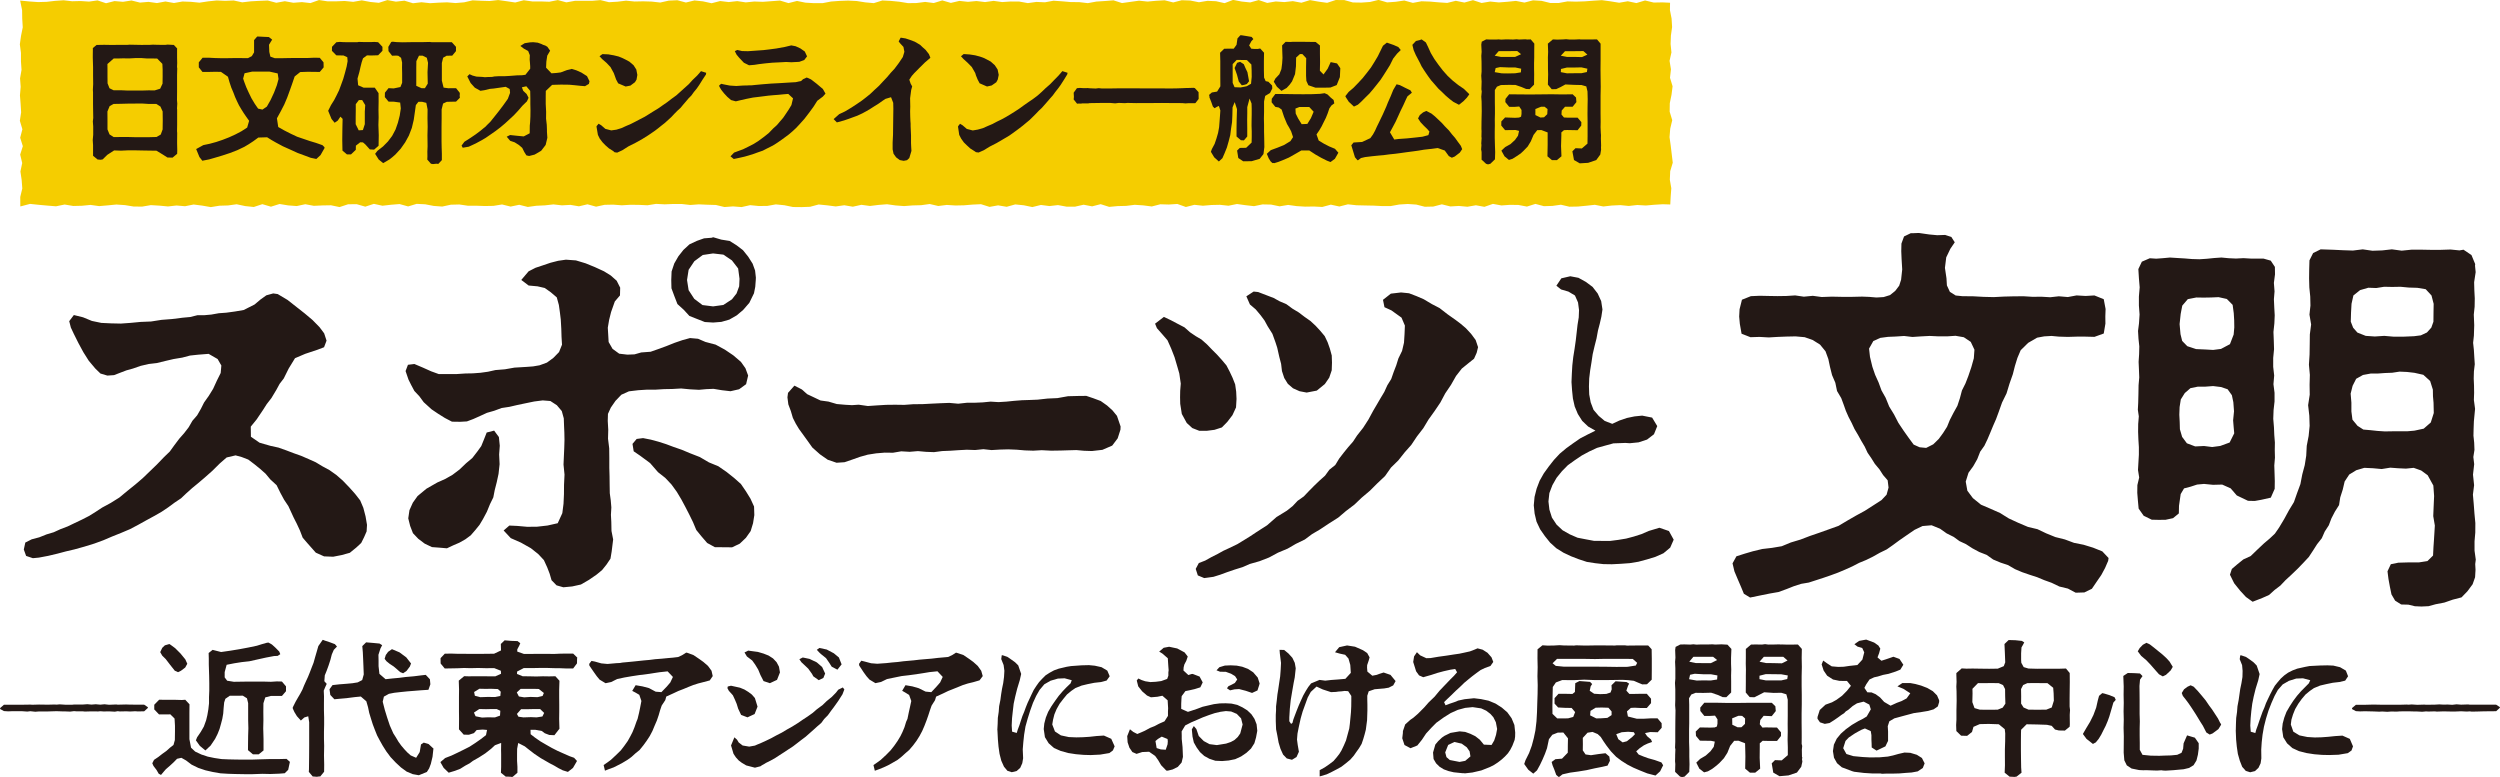 <svg xmlns="http://www.w3.org/2000/svg" width="210.118" height="65.317" viewBox="0 0 210.118 65.317"><g transform="translate(-28.304 -31.086)"><path d="M59.15,75.2l-.033.55-.216.495-.238.475-.4.373-.556.454-.695.192-.707.138-.765-.03-.693-.311-.686-.774-.417-.485-.23-.6-.261-.563-.276-.545-.434-.941-.362-.543-.306-.566-.322-.653-.534-.492-.388-.469-.449-.4-.493-.4-.52-.394-.537-.207-.527-.145-.751.176-.574.5-.633.627-.667.59-.512.435-.524.431-.5.448-.42.4-.553.37-.532.393-.551.37-.654.373-.65.354-.676.376-.677.357-.755.32-.75.3-.742.317-.751.275-.838.258-.829.231-.72.169-.709.188-.781.186-.784.148L31.068,78l-.569-.19-.194-.538.126-.585.534-.272.641-.17L32.218,76l.6-.18.565-.258.609-.232.6-.289.6-.285.586-.3.557-.345.549-.361.736-.4.714-.447L39,72.352l.68-.547.615-.526.581-.559.621-.6.6-.624.478-.46.389-.539.4-.532.416-.472.384-.5.311-.54.4-.461.306-.531.274-.545.4-.565.361-.585.308-.672.328-.659.056-.627-.315-.547-.755-.434-.893.071-.674.072-.651.173-.726.12-.713.166-.7.171-.68.079-.674.157-.653.227-.546.152-.524.2-.515.2-.561.038-.582-.173-.434-.422-.547-.65-.455-.72-.416-.768-.39-.782-.245-.522-.138-.536.39-.516.772.19.746.307.79.164.818.039.828.018.829-.06.825-.079L41,58.107l.881-.138.885-.069.883-.111.638-.059.621-.154.583,0,.569-.051.635-.113.631-.046.73-.1.726-.124.913-.46.486-.41.507-.365.58-.16.377.055.824.491.8.629.65.511.653.55.588.6.389.52.2.612-.209.555-.561.214-1.019.339-.861.367-.532.87-.417.839-.345.448-.272.5-.42.7-.389.5-.331.519-.525.777-.488.6.012.849.724.5.919.265.674.147.65.231.625.238.626.222.615.266.617.277.572.344L56,70.6l.572.405.534.466.582.606.461.518.429.55.264.624.186.715Z" fill="#231815"/><path d="M81.947,63.882l-.785.094-.636.286-.491.513-.392.567-.242.529-.017.586.042.752-.02.745.1.812.009.818V70.4l.02.713.008.715.012.714.081.6.05.591-.035.625.032.6.015.752.14.713-.125,1.015-.1.6-.336.5-.371.462-.459.378-.642.443-.676.391-.734.162-.741.071-.573-.163-.421-.431-.157-.541-.2-.521-.286-.627-.466-.5-.627-.5-.84-.473-.851-.375-.6-.643.48-.414.667.031.832.074.833-.008.88-.1.854-.193.387-.846.1-.79.037-.795.006-.8.041-.854-.084-.846.031-.7.031-.692.02-.684-.011-.6-.026-.6-.022-.607-.169-.614-.413-.489-.544-.354-.644-.052-.717.092-.713.147-.71.149-.656.152-.658.1-.622.23-.609.174-.577.264-.576.258-.533.2-.566.032-.691-.01-.6-.314-.564-.353-.547-.369-.663-.6-.367-.5-.419-.446-.258-.482-.238-.477-.243-.713.2-.528.541-.066.719.305.688.309.644.234.677,0h.785l.78-.051.615-.011.644-.048.633-.088.625-.14.8-.065.8-.141,1.021-.061.542-.041.545-.093.621-.227.544-.4.474-.485.249-.621-.04-.662-.02-.666-.044-.786-.073-.6-.086-.618-.177-.644-.5-.426-.51-.362-.607-.14-.748-.068-.618-.468.612-.723.585-.3.62-.206.637-.216.643-.165.655-.094.84.06.815.246.783.32.763.351.564.35.5.441.295.584-.017.653-.433.505-.315.891-.164.656-.112.662.036.6.034.6.328.574.56.408.688.08.6-.024.565-.161.789-.058.744-.261.641-.238L85,59.9l.652-.224.646-.178.675.06.619.266.856.226.777.421.71.48.642.549.378.533.228.616-.171.727-.589.427-.723.164-.724-.084-.7-.116-.618.026-.606.055-.749-.04-.752-.071-.745.042-.695.013-.7.043-.727,0Zm-11.692,5.4.039.817-.089.813-.149.692-.172.673-.119.613-.279.57-.263.642-.325.609-.291.488-.363.447-.376.433-.452.334-.5.283-.522.225-.528.249-.588-.052-.672-.05L64,76.778l-.542-.409-.447-.471-.235-.609-.159-.636.1-.686L63,73.338l.4-.561.747-.618.917-.524.659-.293.612-.348.6-.454.544-.521L68,69.583l.414-.534.338-.47.212-.518.245-.622.625-.161.4.54.075.727ZM91.38,73l.3.658.023.722-.108.683-.2.658-.4.568-.514.49-.646.309-.715-.007-.733-.006-.646-.352-.477-.553-.44-.541-.273-.654-.311-.635-.334-.649-.334-.624-.385-.643-.442-.611-.526-.56-.608-.479-.668-.767-.834-.617-.545-.373-.1-.623.35-.416.538-.07.65.128.639.172.642.205.617.231.705.244.691.29.826.322.762.447.794.326.7.485.62.493.579.515.418.609ZM84.721,54.621l.029-.719.225-.674.346-.6.421-.535.511-.471.625-.292.6-.212.627-.048.143-.044.682.2.7.112.577.362.541.412.44.548.372.588.207.574.066.592-.008.2-.044.58-.107.543-.39.8-.521.6-.541.456-.62.355-.666.191-.695.056-.7-.044-.653-.257-.643-.255-.476-.518-.529-.48-.259-.669-.243-.656ZM86.653,56.2l.695.526.888.111.862-.119.726-.476.385-.493.22-.6.029-.629-.115-.869-.525-.681-.716-.483-.866-.1-.868.131-.707.525-.481.719-.133.857.133.856Z" fill="#231815"/><path d="M122.487,66.932l-.013.271-.232.724-.461.611-.823.356-.882.1-.657-.022-.651-.058-.657.018-.655.02-.81.012-.787-.04-.709.04-.7-.023-.7-.059-.708-.029-.7.019-.7.041-.688-.074-.691.07-.7-.024-.686.036-.694.047-.691.028-.685.091-.681-.026L105.449,69l-.691.059-.706-.041-.695.119-.694-.009-.722.06-.71.112-.652.183-.641.228-.652.223-.673.045-.741-.253-.651-.455L96.58,68.7l-.5-.7-.624-.861-.269-.445-.244-.482-.172-.581-.21-.56-.075-.591.048-.374.538-.608.629.322.443.394.534.252.588.28.668.092.7.206.72.063.559.031.563-.038.769.111.773-.053.77-.046.756-.009.763.011.759-.056.764-.006.758-.04.756-.036.749-.028.749.068.749-.082.651,0,.66-.029.659-.064.666.041.657-.04.65-.066.656-.052.659-.021.659-.027.842-.093.825-.037.891-.159.912-.023.627-.006.592.2.618.23.537.38.444.4.386.47Z" fill="#231815"/><path d="M128.047,66.636l-.415-.759-.134-.85-.012-.546.01-.544.049-.612-.124-.849-.156-.544-.242-.821-.283-.727-.313-.7-.438-.508-.449-.509-.155-.378.742-.569.6.286.577.305.554.288.469.416.47.319.487.287.466.412.42.435.435.435.41.456.369.44.266.511.252.537.214.544.086.614.029.611-.042.712-.3.651-.434.566-.457.466-.619.2-.647.083-.63,0-.589-.231Zm24.484-6.371-.118.476-.22.493-.42.336-.608.493-.483.619-.426.75-.484.716-.408.766-.489.725-.509.708-.435.725-.531.687-.48.717-.562.635-.526.665-.62.608-.5.712-.645.609-.617.617-.7.591-.611.583-.714.542-.645.549-.787.5-.754.5-.661.389-.616.458-.741.359-.7.406-.8.335-.761.409-.794.309-.812.231-.624.271-.645.2-.635.217-.581.214-.579.181-.607.084-.17.021-.535-.224L128.8,78.9l.262-.492.534-.206.526-.294.525-.265.468-.261.492-.228.692-.333.633-.386.483-.3.469-.313.456-.294.458-.293.8-.7.862-.528.486-.386.418-.445.517-.365.432-.453.439-.444.453-.435.463-.412.361-.5.5-.4.331-.543.373-.485.391-.482.4-.457.335-.51.512-.65.446-.694.4-.739.306-.52.308-.529.318-.53.256-.561.328-.529.205-.588.218-.565.178-.572.31-.637.162-.69.045-.708.03-.73-.284-.667-.854-.612-.578-.264-.125-.621.662-.519.857-.1.672.069.626.239.615.266.67.4.654.339.665.516.681.481.434.328.427.363.441.475.385.52Zm-19.175-3.591-.3-.684.613-.4.378.04.784.3.52.2.492.273.578.248.505.372.539.325.49.373.49.343.431.4.392.424.374.447.244.512.188.532.16.583.02.6-.022.645-.209.617-.368.538-.678.553-.852.164-.6-.114-.548-.247-.435-.376-.3-.486-.192-.582-.072-.609-.154-.589-.172-.766-.155-.477-.251-.693-.4-.636-.264-.484-.328-.442-.408-.488Z" fill="#231815"/><path d="M160.384,63.2l.029-.7.04-.7.078-.7.112-.7.1-.7.079-.7.07-.619.1-.613.025-.618-.084-.643-.258-.585-.551-.329-.62-.181-.391-.314.417-.62.753-.174.686.13.616.341.567.42.433.558.294.641.107.7-.09.6-.133.585-.152.578-.123.67-.168.663-.156.665-.1.678-.11.676-.081.68-.022.683.023.672.124.66.239.628.434.507.51.427.631.242.6-.279.625-.213.642-.133.645-.066.837.166.43.715-.275.684-.583.449-.709.232-.741.074-.376-.025-.289.011-.711.025-.688.188-.688.191-.647.3-.629.338-.594.4-.581.417-.5.508-.449.554-.352.619-.253.663-.078.706.081.69.212.666.387.586.511.48.611.345.643.279.685.133.691.13.705.006h.671l.667-.086.664-.109.65-.172.641-.205.618-.267.889-.267.8.275.4.727-.293.669-.569.474-.675.3-.71.217L166,78.3l-.737.119-.744.054-.743.037-.706-.011-.7-.078-.7-.11-.67-.22-.656-.253-.636-.3-.6-.373-.522-.473-.44-.549-.4-.574-.3-.635-.162-.683-.071-.693.065-.708.173-.689.253-.665.351-.621.416-.577.44-.559.487-.522.548-.458.579-.418.587-.407.634-.33.65-.321-.609-.344-.5-.473-.369-.581-.265-.635-.151-.67-.071-.686Z" fill="#231815"/><path d="M205.524,77.986l-.035.237-.259.6-.316.587-.376.546-.416.614-.631.308-.73.023-.656-.347-.716-.172-.655-.315-.615-.221-.6-.25-.62-.2-.634-.219-.613-.259-.577-.338-.633-.209-.617-.259-.547-.388-.618-.242-.576-.309-.546-.353-.547-.255-.48-.351-.6-.3-.551-.39-.709-.29-.763.064-.671.32-.645.442-.641.444-.532.392-.52.365-.588.287-.566.319-.573.282-.591.243-.566.293-.6.271-.606.255-.618.228-.609.209-.615.2-.619.2-.643.109-.62.2-.6.238-.68.248-.727.126-.75.151-.741.153-.174.034-.523-.318-.238-.578-.279-.647-.275-.654-.16-.674.326-.594.693-.221.682-.2.8-.193.812-.094.824-.139.761-.315.82-.247.784-.3.811-.278.795-.284.8-.287.736-.44.735-.423.749-.409.7-.448.691-.446.428-.453.165-.6-.074-.609-.384-.444-.313-.487-.375-.446-.3-.481-.313-.454-.243-.518-.29-.49-.276-.5-.293-.492-.24-.514-.261-.5-.225-.511-.188-.531-.2-.539-.355-.6-.143-.693-.275-.644-.171-.679-.142-.673-.239-.652-.461-.561-.614-.383-.673-.238-.766-.068-.766.016-.751.029-.738.044-.771-.044-.765.024-.749-.292-.146-.831-.055-.613.033-.613.2-.8.749-.3.749-.033.746.016.751.012.741-.011.736-.047.732.106.753-.072.743.1.854-.031.847.017.849,0,.849-.02.6.023.605.052.606-.036.534-.166.437-.351.335-.44.16-.5.094-.864-.052-.869L188.1,52.2l.014-.641.219-.6.562-.272.17,0,.511-.021.878.126.666.062.667-.022.52.168.289.45-.369.543-.348.723-.109.882.13.88.035.595.25.541.489.308.573.058.887.008.879.048.863.021.842-.044.829-.021.841-.006.743.046.751-.008.736.044.727-.08.755.064.735-.137.755.045.744-.043.783.316.156.826-.022.614.007.612-.14.832-.781.281-.749-.019-.745,0-.751.022-.749-.023-.616-.057-.616.036-.594.109-.754.437-.627.618-.276.65-.209.678-.175.689-.281.8-.246.808-.378.77-.287.805-.217.588-.248.565-.234.567-.237.56-.264.551-.354.5-.245.625-.336.593-.4.55-.232.744.137.767.464.62.68.552.8.342.8.356.743.461.794.366.815.345.795.189.735.35.77.313.8.2.77.287.8.159.8.245.775.312Zm-11.786-15.3.253-.746.207-.741.052-.722-.309-.656-.584-.392-.695-.12-.7.046-.735,0-.741-.034-.735.038-.713.048-.7-.083-.7.047-.654.027-.647.086-.586.266-.358.634.078.7.2.828.231.673.293.65.247.672.345.612.3.739.407.663.364.707.441.66.42.592.422.574.5.224.552.054.594-.3.465-.454.365-.5.332-.522.231-.569.308-.6.328-.59.212-.642.171-.649.3-.6Z" fill="#231815"/><path d="M215.073,71.813l-.769.02-.758-.075-.58.053-.546.179-.554.145-.282.477-.141.984-.014.641-.487.4-.629.136-.578.006-.582-.013-.68-.333-.422-.6-.062-.661-.053-.662.008-.653.152-.638-.1-.637.037-.64.037-.638,0-.638-.04-.643-.024-.645.007-.65.052-.647-.081-.559.03-.563.019-.746.012-.753.057-.651-.025-.654-.029-.656.043-.653.015-.648-.069-.648L208,58.9l.081-.64.048-.748-.056-.748v-.752l.065-.774-.064-.77-.047-.767.294-.621.667-.289.539.036.543-.04.612-.056.616.039.611.036.624.051.627.018.622-.04.618-.063.611-.042.612.058.608.027.631-.032.625.036,1.055,0,.612.173.348.526.01.624-.094.719.055.719-.054.655.03.668.038.681-.029.677-.077.728.029.727.021.72-.071.736,0,.74.082.735-.061.73.092.722,0,.728-.081.727-.027.726.059.723.027.639.051.639-.01.638.015.636-.055.654.022.654.02.654-.009.654-.326.741-.793.179-.557.1-.566-.013-.944-.451-.513-.595Zm.937-6.922-.123-.589-.358-.5-.555-.187-.666-.081-.659.05-.627,0-.618.126-.474.411-.336.537-.1.637-.024.646.032.616.016.608.187.64.4.538.7.264.744-.035.682.085.678-.09.79-.289.386-.772-.05-.551-.044-.54.076-.761Zm.035-7.483-.094-.7-.489-.494-.692-.153-.626.027-.62.011-.625-.01-.717.14-.465.545-.134.7-.09.851.076.848.141.569.429.44.739.244.769.033.664.038.661-.085.753-.4.312-.808.053-.6-.009-.6Zm20.341,20.713-.047.374.026.477-.037.63-.207.589-.434.587-.5.517-.729.188-.712.247-.738.142-.586.162-.606.028-.55-.024-.54-.132-.609-.015-.51-.323-.306-.522-.133-.643-.12-.657-.081-.645.28-.594.63-.128.87-.025h.864l.712-.111.472-.465.035-.71.042-.609.037-.6.036-.6-.134-.795.033-.8.039-.887-.064-.884-.476-.863-.547-.4-.627-.223-.652.066-.662-.031-.659-.049-.719.115-.729-.067-.73-.034-.676.2-.591.361-.387.586-.159.678-.211.659-.1.647-.349.551-.292.565-.223.586-.34.523-.246.56-.395.5-.339.533-.361.547-.451.483-.482.5-.489.469-.548.508-.419.442-.483.367-.464.419-.574.255-.809.316-.56-.4-.484-.523-.509-.634-.353-.715.159-.484.422-.361.541-.438.625-.29.565-.545.555-.522.464-.393.447-.421.345-.5.432-.72.4-.735.422-.694.263-.751.282-.764.157-.816.207-.776.124-.788.044-.838.159-.823.084-.853-.027-.851-.1-.888.135-.881-.012-.836.023-.831-.078-.851.054-.847.013-.856.01-.845.108-.836-.14-.831.083-.758-.018-.762-.076-.759-.02-.764.009-.758.022-.756.308-.615.634-.311,1.053.035.831.039.827.027.826-.1.814.117.82-.028.815-.09.828.111.826-.083.829,0,.8.015.8,0,.85-.028.748.074.338-.059.669.451.313.756-.014.133.054.547-.128.847.018.692.035.669-.012.695-.07.665.036.888-.028.883-.065.6.064.6.036.6.039.6-.072.6-.017.6.026.6.008.6-.02.6.1.747-.1,1.054-.022.6-.014.6.062.594.023.6-.094.6.071.6-.1.884.093.884-.1.795.07.793.059.792.076.8-.005.8-.063.744,0,.779Zm-3.54-21.5-.181-.7-.487-.528-.707-.117-.715-.022-.692-.065-.7.013-.678-.014-.662.106-.668-.025-.693.2-.563.45-.157.7-.042.751-.021.751.2.51.357.407.7.277.765.052.791-.052.772.066.868,0,.867-.037.569-.073.512-.24.369-.41.177-.5.007-.751Zm-.067,7.211-.229-.725-.572-.52-.745-.167-.625-.072-.627-.028-.617.094-.606.023-.6.043h-.594l-.657.121-.574.321-.3.593-.164.655.063.757,0,.735.089.695.425.517.491.315.588.051.609.065.611.04.615-.01.629,0,.623,0,.618-.054.78-.168.594-.519.252-.795-.019-.855-.049-.56Z" fill="#231815"/><path d="M40.732,90.523l0,.061-.309.284-.531.012-.222-.017-.432.023-.308-.016-.555.011-.174-.022-.245.042-.481-.027-.456.009-.284-.02-.184.018-.555-.007-.567.016-.161-.019-.542,0-.2-.017-.32.04-.42-.016-.172,0-.567-.019-.726.022-.223,0-.517,0-.309.025-.419-.045-.259.031-.481-.034-.728,0-.395.015-.357-.023-.327-.174.016-.087.311-.272.751,0h.728l.74-.011.161.012.567-.016.739.01.592-.014.136.011.271-.024.469.03.6,0,.136-.015.739,0,.382-.028.346.033.358-.029.381.034.358-.033.38.042.606-.024.122.017.728-.017.075.006.666.01.752,0Z" fill="#231815"/><path d="M52.526,95.786l-.289.288-.465.037-.753.028-.665-.015-.814.029h-.728l-.74-.013-.6-.019-.642-.04-.627-.108-.627-.143-.6-.2-.574-.281L43.943,95l-.394-.222-.364.082-.293.3-.327.3-.317.273-.2.23-.212.253-.192-.1-.185-.319-.255-.334-.1-.228.145-.285.36-.242.332-.26.346-.247.312-.281.286-.221L43,93.284l.01-.7,0-.505-.034-.6-.359-.358-.161.009-.787,0-.4-.419,0-.394.409-.42.777.008.628,0,.508.014.283-.021.356.381L44.223,91V93.21l.137.718.349.327.52.245.539.179.568.117.591.089.591.025.592.013.581.007.739,0,.74-.024.727-.02.74,0,.75-.018.282.251ZM41.769,85.895l.172-.361.221-.21.379-.109.116.075.367.271.456.456.4.489.166.368-.176.319-.353.266-.25.123-.275-.127-.387-.489-.374-.488-.291-.286ZM45.1,93.772l-.332-.464.1-.251.308-.454.26-.449.194-.535.1-.421.086-.5.055-.5,0-.518.022-.545,0-.626-.011-.629-.03-.95v-.48l-.013-.479.333-.266.715.182.751-.108.776-.127.753-.141.728-.153.4-.125.425-.121.145-.02.295.164.309.281.305.312.087.219-.219.144-.306.013-.684.13-.776.172-.614.137-.643.071-.636.1-.631.125-.165.616,0,.443.207.279.561.091.9-.013.875,0,.85,0,.495.013.492-.032.431.01.343.407v.406l-.344.4h-.937L50.6,89.7l-.156.49-.008.727.007.691-.015.689.025.926,0,.936-.408.328-.48,0-.419-.354.005-.52.008-.667.02-.651-.018-.692,0-.691,0-.727-.1-.41-.35-.22-.555.008-.542,0-.369.255-.1.307-.046.478-.034.46-.077.444-.113.429-.118.419-.167.421-.206.41-.377.562-.441.411Z" fill="#231815"/><path d="M55.757,87.466l-.155.38-.038.493.2.224-.123.267-.126.3.021.481-.005.591,0,.6.016.591,0,.6-.014.605,0,.59.016.593-.014.8.017.789-.007.579-.326.4-.074-.006-.209.03-.259-.021h-.086l-.332-.393.013-.207.006-.5.006-.494.006-.974,0-.8,0-.813,0-.384-.079-.5-.328.1-.292.259-.333-.368-.214-.351-.134-.3v-.087l.226-.455.2-.35.206-.351.176-.331.148-.365.162-.358.164-.355.149-.368.145-.379.173-.442.133-.475.134-.458.133-.465.367-.525.061.016.118.047.425.141.421.158.176.2-.268.28-.168.388-.114.442-.151.468Zm8.9,7.224-.143.6-.143.378-.191.3-.675.274-.516-.092-.507-.214-.478-.349-.441-.41-.431-.457-.36-.483-.3-.475-.243-.432L60,92.9l-.187-.465-.177-.466-.153-.484L59.335,91l-.1-.482-.142-.491-.463-.4-.519.05-.688.088-.692.061-.323.031-.342-.362-.068-.48.254-.348.566-.064.591-.046.516-.047.445-.072.376-.195.131-.473-.028-.728-.024-.566-.026-.567-.045-.519.32-.316.578.048.554.053.218.139-.14.265-.173.539.01.48,0,.48.072.644.517.449.579-.063.557-.051.552-.071.68-.059.692-.086.318-.034.348.369.039.422-.162.464-.607.039-.579.047-.582.046-.554.056-.554.063-.445.087-.423.235-.1.429.177.688.2.651.221.658.292.658.217.34.213.361.24.333.267.314.262.277.264.232.457.2.3-.48.108-.641.23-.155.409.121.418.39-.018.048ZM60.63,86.456l.1-.32.192-.265.325-.224.635.268.569.423.4.511-.1.257-.275.367-.291.2-.249-.1-.276-.246-.285-.238-.3-.194-.29-.235Z" fill="#231815"/><path d="M71.765,87.527l-.008.205.476.191.594.007.551.013.557-.017.531.009.518-.012.341.38-.024.74,0,.617.006.617,0,.616-.008.616.024.826-.423.544-.431-.021-.377-.143-.258-.192-.548-.1h-.394l.009.372.36.281.458.318.475.277.487.277.491.25.51.227.511.224.361.127.245.269-.338.584-.426.334-.429-.131-.361-.183-.363-.215-.373-.193-.32-.185-.43-.247-.553-.372-.518-.4-.272-.218-.557-.287-.091.489-.006.431v.581l.031.5,0,.5-.4.345-.125.008-.025-.013-.345-.014-.075.011-.416-.335.017-.5,0-.506v-.569l-.007-.333.008-.6-.522.195-.323.3-.491.384-.538.345-.495.281-.277.207-.373.2-.416.261-.436.168-.539.162-.422-.407-.252-.439-.015-.052.395-.336.532-.207.514-.243.5-.246.5-.253.475-.308.463-.324.446-.342.09-.438-.369-.031-.506.039-.228.26-.425.137-.433-.009-.4-.446.007-.888-.007-.617,0-.615,0-.617.007-.616-.024-.741.453-.374.394.012.53-.008h.555l.567.007.579,0,.475-.214-.015-.254-.558-.221-.692.006-.652-.017-.652.015-.544-.015-.531.023-.542.01-.545.01-.336-.406-.01-.025-.006-.332V86.4l.354-.373.543-.009.541.018.532,0,.542.008h.641l.666-.007.678-.008.583-.276-.016-.543.321-.306.555.046.531.018.229.18-.089.205-.165.313v.185l.555.195h.678l.653-.006.641,0,.541.01.532-.024.542-.009.554,0,.351.342-.019.075-.007.406-.324.43H75.92l-.541-.022-.531-.005-.544-.018h-.638l-.654.012h-.691Zm-3.488,3.76.541.109.458-.021.628.007.425-.149.025-.409-.3-.142h-.518l-.383.009-.567-.012-.449.3Zm-.062-1.726.457.121.617-.021.628.007.438-.088.035-.36L70.152,89l-.6-.025-.382.01-.569-.012-.449.274Zm3.7.061.443.073.532-.034.591.02.426-.1.108-.252-.423-.335-.445-.013-.5,0h-.58l-.327.3Zm-.037,1.7.419.058.629-.021.481.02.486-.075.147-.3-.337-.322h-.617l-.407.009H72.1l-.35.4Z" fill="#231815"/><path d="M88.206,87.909l-.248.364-.534.142-.449.116-.4.128-.415.164L85.737,89l-.422.163-.414.194-.6.273-.082.3-.3.454-.132.386-.125.433-.152.445-.188.435-.183.44-.222.421-.253.389-.285.394-.325.4-.326.262-.331.3-.334.246-.441.266-.363.191-.378.19-.4.144-.332.133-.112-.474.335-.231.283-.21.466-.436.365-.359.289-.377.293-.412.221-.4.178-.346.17-.419.154-.441.1-.247.128-.532.086-.417.107-.556-.177-.519-.324-.19-.27-.14.286-.478.58.1.544.144.56.3.482.039.46-.476.289-.339.218-.463-.446-.469-.678.073-.43.065-.431.069-.865.109-.617.094-.616.106-.605.131-.5.25-.472.1-.5-.3-.239-.288-.241-.338-.378-.548-.019-.148.194-.253.282.055.542.153.519.049.763-.068.287-.013.194-.036.469-.043.482-.047.875-.092.466-.041.47-.06.543-.042.555-.054.406-.035.432-.053.32-.148.346-.218.063,0,.563.207.5.338.327.235.383.331.3.408Z" fill="#231815"/><path d="M89.559,89.144l-.118-.224.032-.136.271-.065.753.166.375.154.326.2.3.225.253.291.222.721-.246.623-.6.278-.536-.206-.247-.525-.123-.4-.147-.351-.172-.371Zm9.709-.113-.154.406-.354.556-.4.562-.191.25-.289.4-.309.312-.238.326L97,92.13l-.331.3-.334.295-.327.288-.352.263-.355.275-.35.268-.38.247-.368.245-.366.235-.379.248-.385.216-.4.2-.145.091-.183.1-.131.09-.461.117-.731-.19-.353-.207-.274-.205-.242-.265-.2-.3-.208-.7.282-.685.223.2.138.23.332.257.551.094.482-.086.192-.086.251-.1.466-.212.458-.221.439-.24.455-.232.435-.262.438-.244.526-.329.318-.223.447-.293L96.613,91l.33-.288.5-.372.339-.328.441-.361.345-.354.189-.244.384-.189Zm-8.39-3.108.31-.156.84.119.451.132.423.167.373.24.3.319.2.376.082.481-.247.625-.6.28-.532-.177-.261-.509-.188-.456-.258-.425-.249-.344-.444-.335Zm4.611.568.286-.145.568.119.611.293.447.388.254.552-.15.367-.386.189-.463-.328-.1-.192-.319-.446-.278-.265-.3-.28Zm1.467-.789.212-.157.618.131.6.317.424.351.229.579-.353.447-.479-.25-.217-.342-.259-.376-.245-.2-.181-.143-.151-.142Z" fill="#231815"/><path d="M110.9,87.909l-.266.357-.528.154-.451.109-.407.127-.413.169-.42.169-.421.167-.413.2-.6.274-.091.3-.288.455-.135.382-.139.43-.155.441-.171.443-.189.437-.223.419-.247.394-.289.39-.333.391-.317.273-.332.3-.328.26-.445.257-.359.2-.382.177-.395.159-.333.122-.115-.478.335-.232.284-.208.466-.434.359-.366.294-.372.289-.414.24-.4.17-.346.174-.418.137-.448.11-.242.109-.533.093-.418.12-.554-.183-.509-.321-.2-.262-.149.278-.47.58.1.54.156.567.282.483.048.452-.484.292-.336.216-.463-.443-.472-.677.07-.431.072-.431.068-.864.121-.618.072-.616.126-.605.125-.5.243-.471.1-.5-.3-.249-.281-.243-.334-.367-.558-.021-.148.193-.265.284.07.544.145.515.04.766-.055.282-.031.2-.022.472-.04.479-.061.878-.079.469-.055.467-.04.542-.045.554-.065.408-.036.432-.039.324-.148.341-.216.06.013.569.189.5.34.326.238.376.338.291.407Z" fill="#231815"/><path d="M121.986,93.815l-.143.339-.3.225-.776.13-.79.038-.591-.016-.653-.056-.652-.1-.629-.175-.56-.244-.45-.4-.315-.514-.1-.681.048-.468.129-.495.194-.482.279-.477.3-.439.315-.434.33-.385.32-.334.34-.326.1-.263-.6-.164-.566.025-.62.181-.519.3-.4.474-.286.5-.269.587-.232.647-.21.666-.188.674-.112.681-.069.642-.048.6.032.741-.07.417-.173.389-.3.27-.41.1-.37-.12-.288-.347-.224-.5-.148-.581-.087-.615-.051-.592-.038-.753-.008-.075.027-.491.014-.494.073-.493.036-.481.106-.53.06-.457.077-.48.1-.482.068-.517.03-.518-.064-.481-.2-.5.043-.322h.075l.393.132.335.229.318.228.265.263.247.717-.119.53-.218.716-.163.653-.13.6-.072.617-.066.6-.029.616.032.519.392.111.086-.285.14-.368.122-.383.124-.374.151-.363.136-.374.149-.371.166-.355.172-.37.18-.371.23-.353.225-.315.27-.289.285-.282.328-.208.366-.2.4-.144.678-.16.357-.057.875-.063.629-.016.493.048.566.125.484.29.2.471-.257.361-.477.127-.557.062-.556.111-.517.124-.52.209-.338.234-.364.3-.312.379-.307.4-.259.458-.184.443-.112.446-.066.4.226.587.5.329.666.142.628.026.555-.013.555-.035.592-.065.618-.04.619.274Z" fill="#231815"/><path d="M133.975,92.507l-.106.567-.138.482-.286.448-.386.358-.441.3-.5.231-.544.11-.555.047-.568-.025-.5-.165-.434-.239-.357-.323-.285-.394-.235-.419-.111-.5-.055-.6.168-.278.213.254.2.583.419.425.487.261.616.079.775-.126.4-.135.309-.169.272-.249.21-.3.2-.753-.13-.514-.361-.377-.471-.2-.444-.037-.454.061-.469.108-.481.16-.516.191-.506.221-.487.208-.506.259-.3.5.008.383v.26l.068.675.034.827-.112.47-.316.364-.441.221-.406.1-.123-.007-.436-.453-.252-.429-.25-.348-.508-.353-.58.026-.477.153-.35-.154-.248-.365-.152-.455-.033-.518.229-.576.278.222.339.175.352-.147.28-.124.434-.237.391-.155.376-.2.454-.2.292-.459,0-.383.013-.259-.04-.665-.442-.386-.419.086-.543.046-.331-.149-.406-.352-.331-.419-.125-.494.134-.166.282.133.3.1.428.067.457-.025.456-.059.5-.18.1-.273,0-.276.023-.183L126.5,87.1l-.045-.688L126,86.016l-.27-.166.381-.321.456-.085.68.144.618.331.266.347-.119.35-.168.323-.059.241-.015.259.412.382.26-.083.108-.01.577.222.262.489-.2.415-.473.148-.382.088-.4.082-.313.424-.02.25-.019.4,0,.42.565.25.312-.1.47-.158.453-.17.484-.113.469-.108.492-.062.495-.01.492.027.482.11.439.209.4.247.35.334.255.384.178.456Zm-7.539,1.135.019-.262-.022-.182-.487-.2-.318.192-.211.176.1.593.345.113.419.027Zm7.736-5.116-.031.123-.151.468-.454.208-.528-.18L132.447,89l-.391.024-.37.084-.26-.175.133-.182.238-.108.294-.155.2-.294-.185-.283-.333-.2-.441-.161-.484-.008-.3-.119.242-.261.456-.137.489-.021.509.025.468.093.488.184.433.285.381.442Z" fill="#231815"/><path d="M145.6,88.328l-.2.363-.378.192-.381.064-.8.067-.5.172-.121.373,0,.323.01.43v.482l-.027.826-.106.8-.1.389-.113.388-.139.41-.22.367-.242.337-.191.277-.293.336-.389.323-.373.287-.4.22-.385.2-.442.213-.592.175,0-.525.43-.238.376-.259.355-.27.263-.305.228-.291.177-.289.2-.418.185-.428.124-.458.149-.545.05-.392.046-.479.047-.495.024-.481.006-.492v-.4l-.264-.4-.3-.02-.262.034-.267.018-.184.028-.43.02-.7-.229-.515-.239-.485.449-.258.474L138,90.3l-.217.6-.161.567-.169.769-.1.516-.039.493.059.445.1.579-.2.443-.382.232-.435-.114-.313-.325-.218-.483-.159-.53-.111-.616-.1-.495-.026-.677,0-.122v-.408l.023-.394,0-.321.061-.5.054-.506.061-.37.083-.567.087-.579.044-.569.028-.566-.1-.8-.023-.3.387.011.363.3.33.364.2.422.079.455-.082.763-.088.444-.127.73-.123.736-.076.731-.043.727,0,.319.149.225.115-.086.076-.289.112-.3.171-.451.172-.43.186-.421.188-.411.226-.4.2-.318.236-.3.707-.293.483.062.517-.058.532-.038.641-.056.458-.5-.044-.669-.151-.534-.28-.317-.454-.1-.4-.114.353-.425.662-.146.668.106.667.294.357.24.2.362-.072.26-.133.392-.007.222.027.321.415.347.372-.073.213-.08.364-.117.578.2Z" fill="#231815"/><path d="M155.653,92.656l-.009.347-.039.27-.19.49-.171.333-.2.3-.264.283-.278.252-.307.236-.322.211-.339.172-.725.288-.752.174-.629.072-.1-.013-.111,0-.727-.076-.43-.1-.408-.147-.356-.22-.291-.286-.213-.362-.044-.546.192-.671.238-.284.317-.3.219-.151.5-.244.766-.129.47.047.44.16.41.2.373.291.348.418.645.028.223-.38.152-.469.093-.494-.107-.566-.209-.421-.257-.287-.348-.266-.418-.191-.717-.106-.629.063-.619.167-.6.27-.578.362-.631.454-.417.422-.443.483-.348.522-.386.48-.572.23-.507-.269-.188-.568.052-.433.005-.172.19-.557.423-.381.256-.176.4-.347.517-.52.376-.427.5-.481.408-.494.464-.486.464-.485.291-.287.262-.3-.157-.276-.419.064-.558.126-.528.142-.507.167-.675.192-.352-.153-.246-.342-.246-.785.074-.47.24-.352.273.265.516.239.357-.011.664-.112.656-.09.644-.1.455-.065.44-.094.449-.1.406-.156.232-.1.427.112.413.263.335.381.148.385-.235.339-.47.171-.36.175-.329.237-.371.28-.29.235-.385.319-.356.347-.361.329-.36.355-.361.342-.255.249.121.267.346-.131.383-.128.345-.139.529-.113.79-.082.591.073.629.133.582.239.537.342.463.4.357.494.236.568Zm-3.833,1.58-.236-.34-.428-.309-.615-.139-.522.249-.249.624.106.4.28.242.819.16.477-.091.439-.373Z" fill="#231815"/><path d="M165.822,94.233l.207.269.4.164.387.142.565.157.56.2.146.242-.014.025-.24.48-.39.356-.694-.181-.64-.257-.529-.227-.505-.26-.489-.311-.444-.334-.446-.465-.36-.467-.257-.37-.235-.369-.262-.246-.43-.179-.419.064-.4.436.006.542-.007.507.232.343.456.064.666-.1.555-.066.321.277.051.357-.2.406-.463.107-.618.122-.683.154-.694.113-.691.095-.638.143-.261.206-.075.009-.191-.167-.158-.439-.149-.363-.078-.286.317-.233.555-.044.484-.5.005-.629.012-.58-.389-.487-.47.008-.457.18-.285.372-.16.754-.173.479-.2.467-.216.457-.254.464-.312.275-.42-.33-.342-.482.111-.324.3-.6.227-.619.169-.641.134-.639.09-.765.044-.766.023-.776.026-.751.01-.752-.022-.74.018-.754-.015-.738.006-.777.408-.33.062,0,.357.022.531-.006.493-.03.357.024.864.01.171-.022.691.019.715-.006.15-.009.862.005.85.008.11-.013h.752l.137.019.715-.008h.53l.531,0,.024.009.28.31.012.778,0,.924-.007.851-.4.388-.394.009L166,88.469l-.376-.163-.479-.056-.493-.026-.5.009-.9.012-.9,0-.9-.034-.9.041-.95-.009-.53.2-.261.384-.015.677-.017.912.006.667.4.383h.531l.381-.006.433-.117.159-.408-.295-.348-.568-.01-.566-.031-.3-.327,0-.456.334-.365.6,0,.57.012.208-.166.015-.371.014-.367.353-.181.889.07.179.182-.127.192-.079.376.371.248.506.033.516-.019.355-.117.1-.269-.017-.345.342-.331.924.064.216.133-.093.183-.141.406.253.278h.309l.566-.011h.592l.355.413,0,.369-.353.408h-.579l-.444-.022-.322.016-.326.293.08.429.74.187.617,0,.554-.031.58,0,.343.408.006.382-.336.379L167,92.611l-.436.089.177.264.327.276.087.207-.366.129-.32.152-.352.241Zm-7.029-7.4.269.219.677.066.814,0,.9,0,.9,0,.9.006.9.014.938-.007.7-.11.113-.225-.369-.329-.789-.006h-.8l-.8,0-.788.016-.8-.013-.8,0h-1.591Zm4.961,4.355v-.309l-.267-.31-.569-.018-.505.015-.433.267-.03.376.513.257.382-.007.553-.037Zm1.279,2.2.449-.354.237-.244-.1-.166-.48-.035-.53.038-.465.165.174.422.363.267Z" fill="#231815"/><path d="M171.456,89.324l-.64-.009-.362.142-.192.312.016.543,0,.521,0,.529v.517l-.011.531v.517l0,.519.019.614v.63l.017.629-.019.64-.4.4-.208.041-.173-.047-.4-.384-.012-.025.018-.642-.022-.232.009-.395,0-.124.019-.494-.029-.122.02-.493,0-.209,0-.667.006-.887.013-.889-.032-.43.015-.456,0-.21,0-.677-.027-.531.031-.358v-.888l-.022-.53.029-.345-.023-.654.037-.255.389-.2.345-.009.494.015.271-.026.245.029.42-.015h.112l.517,0,.309-.011.221.021L173,85.24l.2.012.293.016.331.36-.03.74v.493l.017.5-.014.506.006.494v.925l-.408.4-.308-.01-.418-.186-.544-.184Zm0-1.054.642.008.524-.082.027-.341-.551-.1-.643,0-.714-.041-.392.085-.083.373.635.112ZM170.282,86.7l.534.112.641.008.641,0,.526-.258-.34-.276-.827,0h-.826Zm6.454,6.656-.286-.009-.242.21,0,.27-.009.95.041.912-.416.337h-.443l-.4-.337L175,94.666l-.008-.383-.019-.726-.547-.214-.369.006-.338.427-.233.578-.293.46-.376.4-.242.214-.35.268-.379.22-.317.083-.4-.308-.257-.51.324-.312.467-.276.4-.361.277-.376.089-.441-.314-.065-.936-.012-.332-.4-.021-.37.351-.344.888.015.358-.015.182-.078.049-.244,0-.358-.208-.312-.418.024h-.482l-.333-.414-.008-.283.341-.412.937,0,.949.018.949,0,.949-.011.962,0,.926,0,.3.29.035.405-.34.428-.679-.03-.285.357-.041.358.227.276.285-.016.936.014.335.4v.309l-.334.416Zm-1.761-1.882-.25-.222-.308-.008-.529.215L173.9,92l.452.214.32-.007.293-.282Zm4.813,3.624-.094.432-.363.487-.712.241-.752.065-.524-.3-.131-.777.275-.274.565.022.513-.439,0-.652-.019-.667.012-.666-.006-.653.007-.665v-.667l0-.69-.116-.451-.426-.132-.64.012-.8-.054-.441.229-.384.191-.394-.015-.328-.384.007-.924,0-.493.008-.506-.014-.507.006-.493v-.738l.434-.369.394-.009.531.009.258-.035.272.035.517-.006.419-.011.112.014.086-.007.432.013.086,0,.838-.006.329.369-.014.74.014.777-.018.776,0,.778.011.788,0,.789-.013.777,0,.79.008.763V93.1l-.005.5.045.186-.029.307.011.619.029.035-.026.151Zm-1.772-7.34-.641-.008-.654-.008-.538.136v.289l.539.105.653,0h.642l.5-.115.048-.3ZM176.188,86.7l.534.112.654.008.69.017.476-.234-.355-.313-.812,0h-.826Z" fill="#231815"/><path d="M191.284,89.943l0,.148-.11.366-.354.247-.467.134-.543.089-.655.094-.75.2-.444.121-.445.121-.419.247-.133.408.026.456,0,.38v.4l-.224.463-.745.357-.406-.265-.009-.345-.015-.316v-.374l-.055-.339-.491-.225-.294.115-.281.151-.273.154-.507.34-.277.29-.194.611.271.488.583.179.776.074.568.031.319,0,.544-.006.332-.03.358-.032.432-.093.47-.132.5-.114.485.023.549.164.429.27.228.451-.153.39-.425.284-.508.094-.506.035-.529.044-.5.013-.442,0-.125,0-.393.016-.135-.027-.519,0h-.172l-.691-.043-.825-.1-.184-.054-.855-.322-.4-.344-.256-.459-.089-.556.08-.543.238-.5.348-.422.42-.372.507-.367.54-.317.38-.19.327-.2.344-.6-.125-.4-.475-.248-.562.143-.366.231-.219.19-.157.134-.195.12-.148.158-.22.14-.271.2-.349.242-.381.24-.4.072-.406-.131-.209-.3.008-.073-.009-.061.192-.6.483-.448.55-.2.349-.195.26-.185.235-.173.409-.413.334-.419-.331-.409-.632-.007-.541-.115-.494-.32-.294-.432-.168-.516.129-.324.289.209.428.277.553.047.456-.014.48-.07.667-.073.422-.458.156-.606-.167-.364-.4-.122-.261-.2.4-.279.591-.11.668.249.357.25.163.261-.1.377-.136.361.328.28.369-.116.42-.144.221-.076.511.186.323.486-.252.412-.389.158-.6.194-.459.089-.448.137-.307.067-.388.183-.278.41L185,88.9l.252.375.347.006.355.154.366.27.341.375.539.317.53-.241.4-.148.418-.222.31-.433-.58-.374-.5-.206.412-.278h.668l.43.08.482.133.518.2.463.269.355.355Z" fill="#231815"/><path d="M202.268,91.953l-.015.209-.4.328-.506-.01-.326-.08-.275-.309-.4-.087-.8-.028-.91-.017-.464.461-.01.31-.006.7,0,.714.008.715.012.729.031.442-.417.329-.122.016-.025.009-.357-.017-.087-.007-.409-.33.025-.627-.005-.68,0-.664.022-.666.006-.667-.04-.354-.5-.414-.851-.028-.752.016-.526.229-.124.43-.41.327-.505-.014-.4-.388-.018-.506.025-.444,0-.517,0-.284.018-.79-.009-.8-.018-.4.021-.394-.018-.568v-.173l.447-.391.394.021.53-.009.691.011.691.008.726-.01.505-.209.123-.322-.03-.788-.034-.752.349-.333h.073l.5.015.541.057.2.124-.121.229-.111.191-.031.493,0,.561.015.241.2.363.4.119.727.02.69-.005.691,0,.516,0,.532-.016.313.38.007.74-.009.691-.007.689,0,.691.035.3-.025.4ZM196.825,89l-.171-.336-.362-.161-.642-.009-.6.009-.5-.005-.468.479.009.383-.017.739.183.5.452.133.752.006.741-.006.424-.171.226-.337-.019-.609Zm4.044-.109-.484-.389h-.432l-.616-.009-.641.009-.353.158-.176.34.01.615-.005.606.206.327.417.183.753.006.739-.006.46-.183.178-.573-.019-.618Z" fill="#231815"/><path d="M206.127,89.908l-.2.227-.122.426-.217.741-.141.391-.166.395-.193.379-.181.364-.21.347-.242.3-.246.135-.538-.423-.295-.4,0-.036.277-.479.314-.52.287-.58.228-.613.136-.6.106-.392.27-.229.18.04.427.13.427.177ZM213.1,94l-.069.519-.12.482-.244.4-.389.232-.445.106-.852.077-.653.041-.211-.01-.158-.022-.345.023-.272-.006-.245-.01-.433-.016-.222.008-.357-.018-.629-.128-.4-.264-.209-.426-.054-.642.006-.69.005-.7-.02-.691.016-.7-.016-.7.015-.7-.013-.69.009-.69-.033-.888.377-.248.517.012.507.028.214.22-.21.3-.047.529.007.554.005.592,0,.606v.6l.019.618-.014.6,0,.605.009.6,0,.592.229.423.7.069.717.011.43-.017.552-.015.52-.051.361-.168.135-.339.039-.455.292-.671.655.194.323.464Zm-5.124-8.172.162-.276.264-.273.3-.167.285.131.429.336.314.255.333.27.319.293.267.293.27.444-.176.3-.393.371-.27.131-.317-.177-.314-.353-.367-.421-.377-.4-.44-.373Zm7.01,6.114-.032.1-.2.325-.491.363-.241.094-.283-.177-.287-.561-.2-.312-.2-.329-.191-.315-.2-.311-.213-.324-.209-.305-.231-.309-.242-.306-.092-.244.19-.31.287-.215.268-.124.259.119.353.371.328.385.324.394.284.419.259.347.247.379.246.377.2.4Z" fill="#231815"/><path d="M226.067,93.815l-.127.351-.313.221-.777.132-.79.026-.592-.013-.653-.053-.652-.1-.632-.161-.558-.257-.447-.4-.319-.512-.1-.682.05-.468.132-.491.184-.486.279-.478.29-.448.323-.431.334-.383.324-.327.331-.335.122-.261-.613-.164-.569.022-.616.193-.519.3-.409.468-.278.508-.26.591-.249.64-.207.667-.172.679-.119.678-.071.642-.039.6.01.74-.062.416-.18.381-.293.274-.406.1-.368-.117-.3-.34-.2-.509-.165-.579-.09-.616-.057-.592-.03-.752.005-.073.011-.494.02-.493.07-.493.037-.481.1-.531.065-.456.069-.481.1-.479.085-.52.013-.517-.043-.481-.2-.5.043-.316.073-.011.4.134.338.227.314.232.261.269.244.715-.116.528-.222.715-.161.654-.121.6-.078.617-.056.6-.031.616.04.516.383.114.077-.287.136-.368.127-.383.132-.371.132-.37.159-.367.137-.374.167-.355.176-.367.191-.37.206-.366.241-.3.256-.3.3-.272.318-.227.374-.189.394-.149.68-.152.355-.067.876-.045.629-.013.493.021.567.135.487.286.186.476-.242.367-.48.114-.556.064-.555.115-.518.121-.519.214-.337.233-.365.3-.317.373-.294.408-.266.454-.178.445-.135.442-.049.407.211.6.514.312.664.136.628.038.555-.014.555-.04.592-.061.618-.04.621.274Z" fill="#231815"/><path d="M238.422,90.523l-.023.061-.3.276-.531.008-.221,0-.432.007-.31.01-.553.012-.173-.023-.246.017-.481-.024-.457.019h-.283l-.185,0-.555-.011-.567.019-.159-.019-.544.014-.2-.012-.32.031-.42-.023-.172,0-.568-.016-.727.007-.222.018-.516-.005-.31.023-.419-.025-.259.013-.481-.019-.727-.017-.394.013-.358-.021-.325-.174.005-.089.319-.271.753,0,.727-.019.741.015.159,0,.568,0H230l.592-.016.135.011.272-.02.468.03.6-.017.135.013.741-.009.382-.022.345.02.358-.008.382.023.357-.042.384.03.6-.019.123.019h.727l.075,0,.665,0h.752Z" fill="#231815"/><path d="M168.667,31.316l-.01.62.139.713.043.712-.1.712-.027.712.072.707-.158.708.116.709-.079.712.217.714-.089.712-.145.711-.011.712.216.715-.169.714-.058.714.1.716.085.715.086.715-.214.713-.032.717.124.718-.054.72-.033.643-.635-.02-.713.044-.713.062-.713-.042-.713.08-.713-.07-.713.034-.713.08-.713-.141-.713.078-.713.068-.713.014-.713-.167-.714.1-.714.022-.714-.191-.714.225-.714-.136-.714-.01-.714.051-.715-.132-.715.248-.715-.131-.715.124-.715-.067-.716.042-.716-.179-.716.188-.716.016-.717-.183-.717-.05-.717.045-.718.131-.718,0-.718-.037-.719-.014-.719-.017-.719-.079-.719.184-.718-.156-.718.194-.718-.038-.718.011-.717-.044-.717-.1-.717.118-.717-.147-.717-.015-.716.148-.716-.081-.716-.1-.716.145-.716-.077-.716.016-.716.061-.716-.077-.716.183-.716-.255-.716.048-.716-.021-.716.185-.716-.092-.716-.048-.716.09-.716.018-.716.066-.717-.228-.717.184-.717-.138-.717.163-.717,0-.718-.132-.718.082-.718-.093-.719.178-.719-.15-.72-.073-.72.2-.72-.121-.719.129-.719-.227-.719.034-.719.06-.718.014-.718-.046-.718.089-.718-.167-.718.1-.717.019-.717.055-.717-.054-.717-.1-.717.057-.717.088L100.7,48.3l-.718.159-.718-.122-.718.1-.718-.093-.719-.072-.719.194-.719.027-.72-.008-.72-.149-.721-.072-.72.129-.72.007-.719-.071-.719.161-.719-.056-.719.053-.719-.173-.719-.021-.719-.032-.719.053-.719-.083-.719,0-.719.029-.719-.038-.719.117-.72-.033-.72-.008-.721.044-.721-.056-.72.015-.72.156-.72-.2-.719.17-.715-.121-.715.04-.716-.08-.717.081-.718.033-.719.1-.72-.182-.721.151-.721-.178-.72.118-.719.013-.718-.025-.718,0-.717-.105-.717.019-.717.156-.717-.053-.717-.138-.717-.036-.718.216-.718-.2-.719.059-.72.082-.721-.158-.722.236-.722-.208-.721.007-.72.236-.72-.151-.72.013-.719.033-.72-.135-.72.154-.721-.055-.722-.119-.723.228-.722-.213-.721.238-.721-.076-.721-.154-.722.1-.723.022-.724.118-.723-.126-.722-.093-.722.144-.717-.061-.718.08-.72-.068-.723-.043-.725.124-.722-.007-.722-.118-.723-.05-.726.07-.724.063-.724-.1-.727.071-.726.018-.725-.122-.724.149-.728-.059L31.56,48.3l-.731-.077-.816.215-.007-.8.172-.713-.054-.712L30.02,45.5l.15-.712L30,44.08l.223-.708L30,42.663l.185-.712-.212-.714.107-.712-.044-.711-.055-.712.061-.715-.052-.714.123-.714-.048-.716,0-.715-.094-.715.1-.713.145-.717-.044-.718-.011-.72-.164-.811.8.078.713.05.713-.021.713-.082.713-.049.713.082.713-.018.713.047.713-.1.713.239.713-.182.713.061.713-.111.714.177.714-.061.714.1.714-.132.714.128.714-.126.714.026.715.072L45.8,31.2l.715-.075.715.031.715-.03.716.156.716-.084.716-.04.716-.029.717.19.717-.131.717.131.718-.056.718.082.718-.255.719.108.719,0,.719-.03.719.073.718-.125.718.134.718.073.718-.23.717.132.717-.081.717.216.717-.085.717.08.716-.045.716-.027.716.06.716-.061.716-.167.716.035.716.021.716-.081.716.1.716.106.716-.189.716.1h.716l.716.026.716-.141.716.193.716-.129h1.433l.717-.062.717.178.717-.043.717-.087.718.071.718-.015.718.021.719.081.719-.161.72-.033.72.192.72-.174.719.077.719.158.719-.186.719.087.718-.08.718.107.718-.073.718.025.718-.053.717-.054.717.215.717-.181L96,31.31l.717.042.717,0,.718-.138.718-.053.718-.025.718.035.718.113.719.066.719-.225.719.036.72.071.72.118.721-.01.72-.093.72.094.719-.22.719.209.719-.169.719.078.719-.067.719.087.719-.1.719.1.719-.048.719.006.719.13.719-.1.719.032.72-.133.72.05.721.063.721.006.72.085.72-.132.72-.047.719-.057.715.229.715-.1.716-.1.717.075.718-.066.719-.042.72.181.721-.186.721.027.72.144.719-.12.718.033.718.163.717-.275.717.139.717.076.717-.2.717.241.717-.123.718.052.718-.079.719.134.72-.22.721.128.722.1.722-.237.721.006.72.2.72.011.72-.052.719-.175.72.211.72-.053.721-.106.722.2.723-.136.722.026.721.064.721.048.721-.178.722.147.723-.2.724.236.723-.121.722.075.722-.055.717-.073.718.14.72-.188.723.044.725.179.722,0,.721-.133.723.02.726-.024.724-.055.724-.046.727.1.726.118.725-.125.724.153.728-.22.729.176.727-.014Z" fill="#f5cd00"/><path d="M43.19,42.947l0,.174.013.625-.01.268-.39.322-.429-.013L42,44.083l-.544-.331-.614-.009-.592-.01-.592-.012-.59,0-.592.027-.581-.02-.571.37-.392.385-.172.031-.256-.024-.379-.311,0-.116v-.778l-.027-.428.039-.44,0-.708-.031-.418L36.141,41l-.012-.707-.006-.476,0-.245v-.718l-.013-.221.025-.486-.009-.72v-.3l0-.406-.023-.764,0-.2.007-.591-.011-.035.324-.27.151,0,.44-.008h.093l.626.011.487-.008h.788l.186-.015.453.009.638.012.127-.008.51,0,.232-.015.4.013.637.006.2-.024.327.017.161.011.022-.014.293.31-.006.127,0,.661.01.442-.014.324.018.128-.015.568V38.1l0,.7-.007.7.024.3-.023.4.011.093v.6l0,.684-.008.534.012.151Zm-1.217-6.019-.022-.475-.438-.447L41.027,36h-.38l-.489-.036-.5.005-.5.028-.5-.008L38.246,36h-.385l-.528.467.005.464,0,.591.007.568.161.413.342.168h.614l.58.026.58,0h.591l.58-.017.511.005.462-.144.2-.426.008-.591Zm.01,4.28-.009-.754-.187-.415-.344-.216-.624,0-.592-.037-.591.005-.592.005-.58.015-.614.011L37.522,40l-.189.454.005.754,0,.754.171.42.349.226.616-.007h.591l.591.015.592,0,.592,0,.614-.017.361-.205.158-.43Z" fill="#231815"/><path d="M55.576,43.456v.082l-.335.587-.35.322-.478-.1-.464-.174-.627-.23-.62-.283-.62-.278-.59-.316-.35-.2-.388-.242-.74.023-.428.313-.372.244-.378.225-.59.281-.627.241-.626.206-.637.19-.476.137-.51.1-.058.014-.246-.313-.275-.671.6-.331.543-.115.542-.148.546-.184.545-.213.523-.239.515-.272.472-.305.164-.567-.229-.321-.223-.325-.2-.318-.2-.338-.169-.35-.16-.352-.136-.36-.184-.433-.15-.454-.128-.452-.59-.41-.521-.006-.511.011-.521,0-.308-.387v-.417l.32-.391h.51l.512.027.5.013.511,0,.578-.009.58,0,.617.007.328-.17.19-.318v-.591l0-.439.26-.3.059,0,.173.006.3.017.451.02.277.219-.122.192-.142.235.024.606.09.394.371.132.6,0,.582-.012.569-.006H54.16l.508-.022.511.005.317.384.01.421-.326.384-.51-.006-.51-.006-.627.022-.464.371-.233.683-.193.541-.2.548-.247.584-.286.553-.331.607.11.732.516.291.533.271.539.254.524.178.533.182.534.161.535.188Zm-4-5.214.139-.515-.072-.47-.679-.151-.754,0h-.719l-.632.138-.12.449.094.276.171.453.2.438.234.482.277.464.281.408.365.083.371-.251.311-.546.292-.626Z" fill="#231815"/><path d="M59.745,43.663l-.358-.02-.378-.419-.2-.171-.234-.008-.36.284-.008.35-.4.382-.346,0-.374-.319-.017-.881.01-.872.005-.277.014-.637-.183-.185-.223.33-.264.183-.261-.318-.281-.682.012-.035.227-.453.261-.414.2-.389.213-.435.161-.432.193-.532.149-.522.137-.522.08-.441-.027-.334-.321-.145-.6-.011-.37-.379.005-.338.365-.384.29-.029.313.021.568.005.592,0,.116-.025.464.013h.58l.278-.012.313.023.361.388v.335l-.362.376-.591.018-.348-.01-.333.248-.113.34-.1.4-.088.394-.16.569.053.562.458.2h.94l.318.464.005.7-.011.695.012.637-.019.639.03.87-.015.881ZM58.97,40.4,59,39.92l-.255-.424-.278,0-.261.345,0,.546-.008.559v.577l.254.517.352-.023.161-.493V40.4Zm7.985-1.1-.322.327-.776.016-.313.146-.122.487,0,.753-.008.706v.718l0,.512.01.522.017.521v.535l-.311.329-.081-.026-.082,0-.279.032-.081-.018-.081-.01-.31-.353.012-.279-.006-.381.019-.464-.011-.917.017-.718-.014-.708.008-.753-.107-.547-.362-.091h-.3l-.216.278-.077.545-.1.694-.16.677-.25.649-.314.572-.378.536-.449.489-.248.216-.255.2-.518.3-.375-.305-.3-.476.194-.251.475-.372.409-.416.359-.477.277-.523.2-.571L61.9,40.8l.091-.6-.053-.493-.524-.073-.453-.007-.312-.379.006-.372.306-.382.429.024.568-.118.145-.358,0-.279,0-.5-.01-.507.007-.409-.086-.4-.236-.174-.162-.016-.36.012-.3-.386-.014-.358.246-.412.118-.023.314.033.509.018.824-.014.834,0,.638-.015.186.023h1.669l.348.386,0,.359-.315.382-.476.009-.289.167-.107.44v.755l0,.73.146.586.4.053.649-.006.307.387.009.093-.014.174.015.091Zm-2.72-2.156.043-.777-.1-.425-.354-.177-.305,0-.22.458-.008.535v.507l0,.5V38.3l.446.2h.279l.24-.385Z" fill="#231815"/><path d="M77.8,38.136l-.327.193L77.1,38.3l-.5-.053-.452-.041-.686-.009-.487.013-.267.01-.531.506-.007.441,0,.651.034.67-.006.571.028.242.032.278.015.406v.176l.034.508-.144.6-.378.491-.548.319-.463.117-.228-.051-.179-.286-.172-.346-.279-.241-.358-.225-.375-.127-.293-.345.285-.141.567.061.58.055.5-.263.007-.639.029-.293.024-.475.007-.533-.011-.509,0-.5-.012-.614-.325-.388-.375.085.111.295.288.272.163.316-.138.3-.393.382-.342.4-.359.383-.378.351-.369.339-.391.329-.393.3-.409.286-.436.3-.318.188-.52.281-.579.27-.507.088-.1-.18L67.336,43l.484-.307.459-.311.4-.3.213-.177.207-.164.144-.152.261-.255.382-.475.369-.466.354-.47.378-.531.186-.5-.031-.326-.336-.184-1,.144-.337.031-.46.111-.328.05-.47-.262-.352-.39-.282-.555.188-.19.248.113.331.09.488.026.228.025.236-.015.357-.008.211-.041.386-.022.5,0,.417-.024.569-.044.453-.012.276-.037.4-.509v-.2l-.02-.3-.024-.257.012-.383-.14-.35-.363-.2-.292-.226.363-.229.463-.074.06,0,.185-.012.393.042.3.108.141.069.2.068.164.1.233.33-.242.414-.075.5-.023.511.453.475.417-.031.36-.045.52-.194.408-.1.4.123.408.183.473.3.21.434Z" fill="#231815"/><path d="M87.637,37.348l-.28.424-.289.462-.2.289-.251.305-.2.279-.258.264-.185.221-.221.256-.264.316-.243.22-.259.262-.259.277-.272.249-.273.248-.293.229-.29.233-.243.185-.583.4-.53.331-.559.309-.57.285-.505.322-.431.2-.224-.03-.111-.1-.36-.227-.314-.276-.227-.236-.235-.31-.152-.311-.115-.673,0-.058.17-.208.219.127.352.306.495.128.43-.06.418-.128.4-.182.4-.172.393-.2.38-.2.388-.2.367-.227.368-.231.383-.232.382-.268.384-.265.373-.287.39-.282.351-.313.309-.28.4-.358.314-.348.4-.385.314-.36.436.137Zm-8.945-1.535.24-.178h.047l.452.02.463.081.406.1.348.143.278.139.277.15.35.3.231.36.087.453-.07.4-.133.215-.38.284-.4.078-.629-.267-.174-.326-.121-.338-.077-.206-.274-.5-.345-.363-.354-.306Z" fill="#231815"/><path d="M97.684,38.957l-.223.249-.467.35-.328.517-.374.508-.384.5-.423.472-.283.3-.3.278-.3.255-.306.228-.313.228-.319.222-.28.182-.258.142-.38.189-.335.173-.371.128-.419.15-.382.121-.349.1-.44.1-.476.1-.274-.224L90,43.913l.326-.123.43-.157.452-.223.42-.214.406-.253.484-.357.4-.32.364-.378.324-.293.243-.288.275-.317.248-.364.232-.349.218-.364.134-.562-.4-.371-.391.032-.453.044-.408.031-.407.037-.591.075-.719.088-.543.108-.538.122-.357.087-.4-.107-.313-.267-.28-.3-.23-.291-.165-.28-.01-.095.169-.135.207.048.512.1.544.036.58-.039.336-.006.188-.012.193,0,.327-.033.58-.054.729-.058.779-.041.846-.053.441-.025.454-.1.163-.151.31-.141.355.158.471.361.529.446Zm-7.621-3.572.207-.1.4.092.5.012.6-.042.326-.023.385-.028.46-.054.615-.081.707-.128.546-.132.367.071.4.185.369.259.19.407-.239.31-.416.151-.675.034-.426-.023-.5.028-.65.032-.567.053-.568.068-.392.061-.445.036-.43-.213-.39-.411-.222-.265Z" fill="#231815"/><path d="M106.049,36.329l-.431.425-.49.495-.19.217-.209.319.118.345.123.213-.084.312-.09.685.014.7-.012.382.009.464.015.369.017.222,0,.221.034.765,0,.64.016.367.019.3-.18.6-.193.179-.28.053-.327-.062-.307-.229-.216-.3-.078-.373v-.255l0-.313.033-.66.009-.755.009-.708.01-.718-.011-.5-.183-.472-.467.139-.235.155-.334.238-.341.212-.346.221-.335.2-.36.195-.415.193-.314.114-.406.149-.4.137-.6.164-.273-.277.47-.417.481-.226.545-.325.483-.318.372-.254.354-.272.378-.306.363-.345.368-.336.341-.369.338-.358.32-.379.3-.321.368-.491.334-.5.132-.439-.078-.412-.269-.289-.134-.17.16-.31.073,0,.348.056.384.127.394.15.287.167.177.112.192.185.245.215.285.364.121.306Z" fill="#231815"/><path d="M118,37.345l-.264.431-.295.46-.205.281-.246.311-.2.276-.247.276-.188.219-.22.253-.273.308-.241.224-.255.267-.267.266-.263.258-.286.235-.285.238-.292.225-.248.185-.574.413-.537.319-.552.322-.567.291-.511.311-.43.191-.222-.028-.116-.081-.363-.23-.309-.283-.234-.23-.226-.318-.16-.309-.1-.674.006-.058.161-.206.215.129.355.305.5.129.428-.074.421-.118.4-.178.4-.169.39-.207.388-.187.381-.209.372-.223.37-.232.371-.244.378-.274.381-.267.393-.268.382-.288.35-.313.3-.288.4-.349.324-.337.392-.4.31-.362.44.14Zm-8.929-1.53.232-.189.047.007.452.03.464.073.4.106.351.127.278.143.279.151.343.308.234.357.093.452-.082.394L112.04,38l-.388.27-.392.087-.621-.27-.17-.322-.137-.336-.063-.209-.287-.5-.349-.357-.347-.314Z" fill="#231815"/><path d="M118.975,39.789l-.127.011-.025-.005-.286-.362.011-.046.015-.151-.02-.36.28-.389.036.008.2-.02.324.021.349-.007.162.016.5.021.256-.031.243.026.73,0,.718-.011.732,0,.719,0,.73.007.731,0,.719,0,.718.005.511-.008.5-.017.371-.017.14,0,.4-.013.115.023.313.344.008.568-.274.351-.046.006-.522,0-.278.018-.232-.023-.5-.007h-.512l-.717-.007-.72.006h-.73l-.731.006-.719-.015-.22.019-.512-.02-.3.037-.418-.035h-.73l-.5.008-.5.008-.14.026-.369-.005-.153.005-.035.016Z" fill="#231815"/><path d="M134.638,39.148l-.094.47v.87l-.012.557.012.545,0,.557.013.545.012.754-.075.587-.315.4-.676.2-.709.01-.416-.276-.1-.627.228-.222.533-.01.459-.439.01-.464,0-.487-.016-.476.005-.475.009-.476v-.476l-.012-.428-.168-.42-.192.721,0,.533-.009.534.007.708,0,.695-.28.326-.253-.012-.367-.315,0-.706.011-.7.028-.893-.193-.592-.181.441-.016.684-.026.558-.083.543-.068.547-.133.519-.15.526-.2.494-.174.4-.3.281-.391-.352-.279-.463.082-.231.233-.437.154-.457.134-.461.087-.477.038-.487.036-.486.031-.44-.124-.378-.16.068-.2.123-.145-.141-.139-.395-.15-.379,0-.071,0-.069-.038-.033.014-.036.227-.2.441-.075.275-.44-.006-.846v-.638l0-.64-.018-.7.346-.337.511-.01.29.006.237-.33.078-.534.24-.265.106,0,.443.071.4.068.147.18-.167.18-.189.355.182.275.211.017.324.006.211-.04.325.355-.012.7,0,.813.014.578.135.3.227.047.312.318.019.244-.193.386ZM133.5,37.009l-.021-.5-.376-.376-.858-.012-.339.353v1.577l.159.365.511.02.509-.1.366-.21.056-.582Zm-.352.148.136.757-.188.238-.192.06-.229.045-.254-.321-.152-.568-.2-.568.211-.434.254-.084.309.2.128.3Zm7.642,6.763-.293.514-.367.271-.3-.116-.486-.243-.464-.264-.535-.348h-.672l-.572.33-.481.27-.519.221-.354.139-.348.107-.057-.016-.093.007-.152-.14-.167-.267-.152-.373.333-.307.575-.212.535-.216.538-.328.223-.339-.16-.482-.169-.32-.178-.3-.252-.605-.2-.607-.239-.172-.291-.055-.313-.384.012-.3.3-.4.87.007.743.011.742.005.742-.007.66-.028.384-.054.247.108.249.245.261.219.058.283-.234.17-.18.251-.15.44-.146.361-.179.356-.174.353-.2.339-.232.34.182.51.448.273.44.226.482.2Zm.162-7.109,0,.036-.034.718-.267.671-.53.207-.59.013h-.662l-.6-.207-.167-.36-.027-.418,0-.741.013-.754-.327-.348-.2,0-.322.295-.012.73-.078.662-.252.611-.2.277-.254.276-.436.243-.38-.344-.265-.426.13-.261.34-.365.17-.431.062-.475.031-.475-.018-.522-.015-.521.292-.3.383.012.243-.016.719,0,.73.01.452.006.36.294,0,.349,0,.346.01.709-.014.718.305.315.346-.477.258-.561.532.111Zm-2.607,3.27-.417,0h-.417l-.329.13.024.421.2.406.3.485.477-.023.3-.484.229-.539Z" fill="#231815"/><path d="M142.1,40.044l-.437-.406-.275-.426,0-.057.266-.342.4-.34.388-.4.385-.414.354-.443.35-.457.3-.481.281-.474.227-.465.2-.407.329-.263.251.088.321.111.394.177.2.247-.307.3-.331.419-.272.549-.265.425-.26.409-.269.41-.305.386-.308.385-.315.37-.35.344-.347.349-.274.248Zm8.985,3.3.112.277-.2.294-.428.327-.241.1-.252-.134-.342-.47-.6-.21-.671.086-.488.055-.475.08-.489.067-.486.063-.487.069-.487.064-.489.05-.469.063-.4.034-.581.059-.581.071-.34.08-.241.18-.058,0-.208-.248-.126-.415-.18-.592.19-.231.719-.045.69-.322.221-.305.18-.328.154-.342.165-.335.16-.334.161-.332.15-.337.149-.336.139-.349.231-.522.216-.533.28-.473.276.07.434.219.452.218.124.2-.375.31-.13.271-.216.477-.242.494-.151.335-.254.554-.281.53-.194.355.363.61.347-.045.731-.052.719-.074.568-.065.5-.133.09-.3-.187-.219-.278-.267-.281-.3-.211-.32.149-.281.275-.226.275-.122.431.225.28.228.3.282.3.285.245.275.346.352.232.3.275.316.237.33Zm.7-4.316-.2.274-.281.291-.377.3-.471-.246-.314-.239-.33-.284-.322-.315-.294-.274-.36-.415-.242-.274-.216-.291-.2-.289-.2-.3-.191-.3-.156-.321-.332-.631-.182-.417-.107-.444.3-.321.329-.08.136-.053.045.021.326.236.183.378.23.508.3.506.348.489.368.479.4.45.446.415.46.363.461.314.444.434Z" fill="#231815"/><path d="M155.048,38.221l-.6.013-.331.136-.176.286,0,.51v.487l.008.5v.486l-.012.5.005.487-.009.488,0,.58.016.591.02.592-.018.6-.386.374-.2.052-.163-.052-.388-.362.013-.022v-.606l-.037-.219.026-.371-.016-.115.03-.464-.015-.117.01-.462-.01-.2.006-.626.019-.835-.011-.834-.028-.407.04-.429-.03-.2.019-.637-.032-.5.03-.336-.005-.835-.019-.5.028-.325-.031-.615.04-.244.372-.195.326.016h.464l.255-.014.23.018.4-.02.1,0,.487.013.29-.022.207.022.523-.02.183.019.281-.01.3.354-.008.7,0,.464-.013.476,0,.474.008.465-.009.869-.376.378-.293-.015-.392-.165-.51-.175Zm0-.963.6-.013.481-.077.025-.308-.507-.106h-.6l-.672-.027-.365.079-.079.344.594.1Zm-1.119-1.489.516.1h.6l.6,0,.5-.228-.326-.267-.777.009h-.776Zm6.081,6.244-.263.013-.216.19,0,.255-.026.893.035.858-.382.322h-.418l-.379-.322.018-.962,0-.36,0-.684-.526-.2-.348.008-.311.4-.229.54-.264.437-.361.373-.223.207-.345.233-.346.219-.3.095-.374-.307-.261-.475.321-.3.444-.248.376-.347.255-.357.09-.409-.293-.073-.883.011-.32-.385.006-.348.315-.333.834.03.337-.02.171-.073.04-.23,0-.336-.193-.292-.394.032-.452-.005-.323-.4.015-.265.308-.388.882.009.892.007.894-.009.891-.01.906.014.87-.011.285.272.032.383-.317.39h-.637l-.282.319-.019.336.208.249.266.013.88,0,.317.378-.009.289-.308.39Zm-1.639-1.758-.25-.2h-.291l-.482.191,0,.51.428.208.3-.02.27-.261Zm4.5,3.41-.068.409-.339.466-.677.23-.708.044-.486-.279-.136-.73.264-.264.532.023.474-.408.009-.615,0-.626,0-.627-.008-.616.006-.625.011-.627-.017-.65-.1-.422-.4-.116-.606-.013-.752-.035-.4.218-.378.176-.371.005L158.4,38.2l.02-.871-.013-.462,0-.476-.006-.477.019-.461-.023-.7.422-.355.37.017.5-.017.247-.017.254.026.488,0,.393-.017.105.016.081-.006.4,0,.082.005.79-.008.3.358v.7l0,.73-.007.73.009.731.01.741-.014.743v.731l0,.742.008.718-.008.464.021.477.015.173-.008.29.017.579,0,.036-.009.141Zm-1.652-6.917-.6.013H160l-.5.122-.013.265.51.1.615-.008h.6l.466-.1.042-.28Zm-1.734-.979.517.1h.612l.65.015.454-.206-.337-.3-.766.009h-.776Z" fill="#231815"/></g></svg>